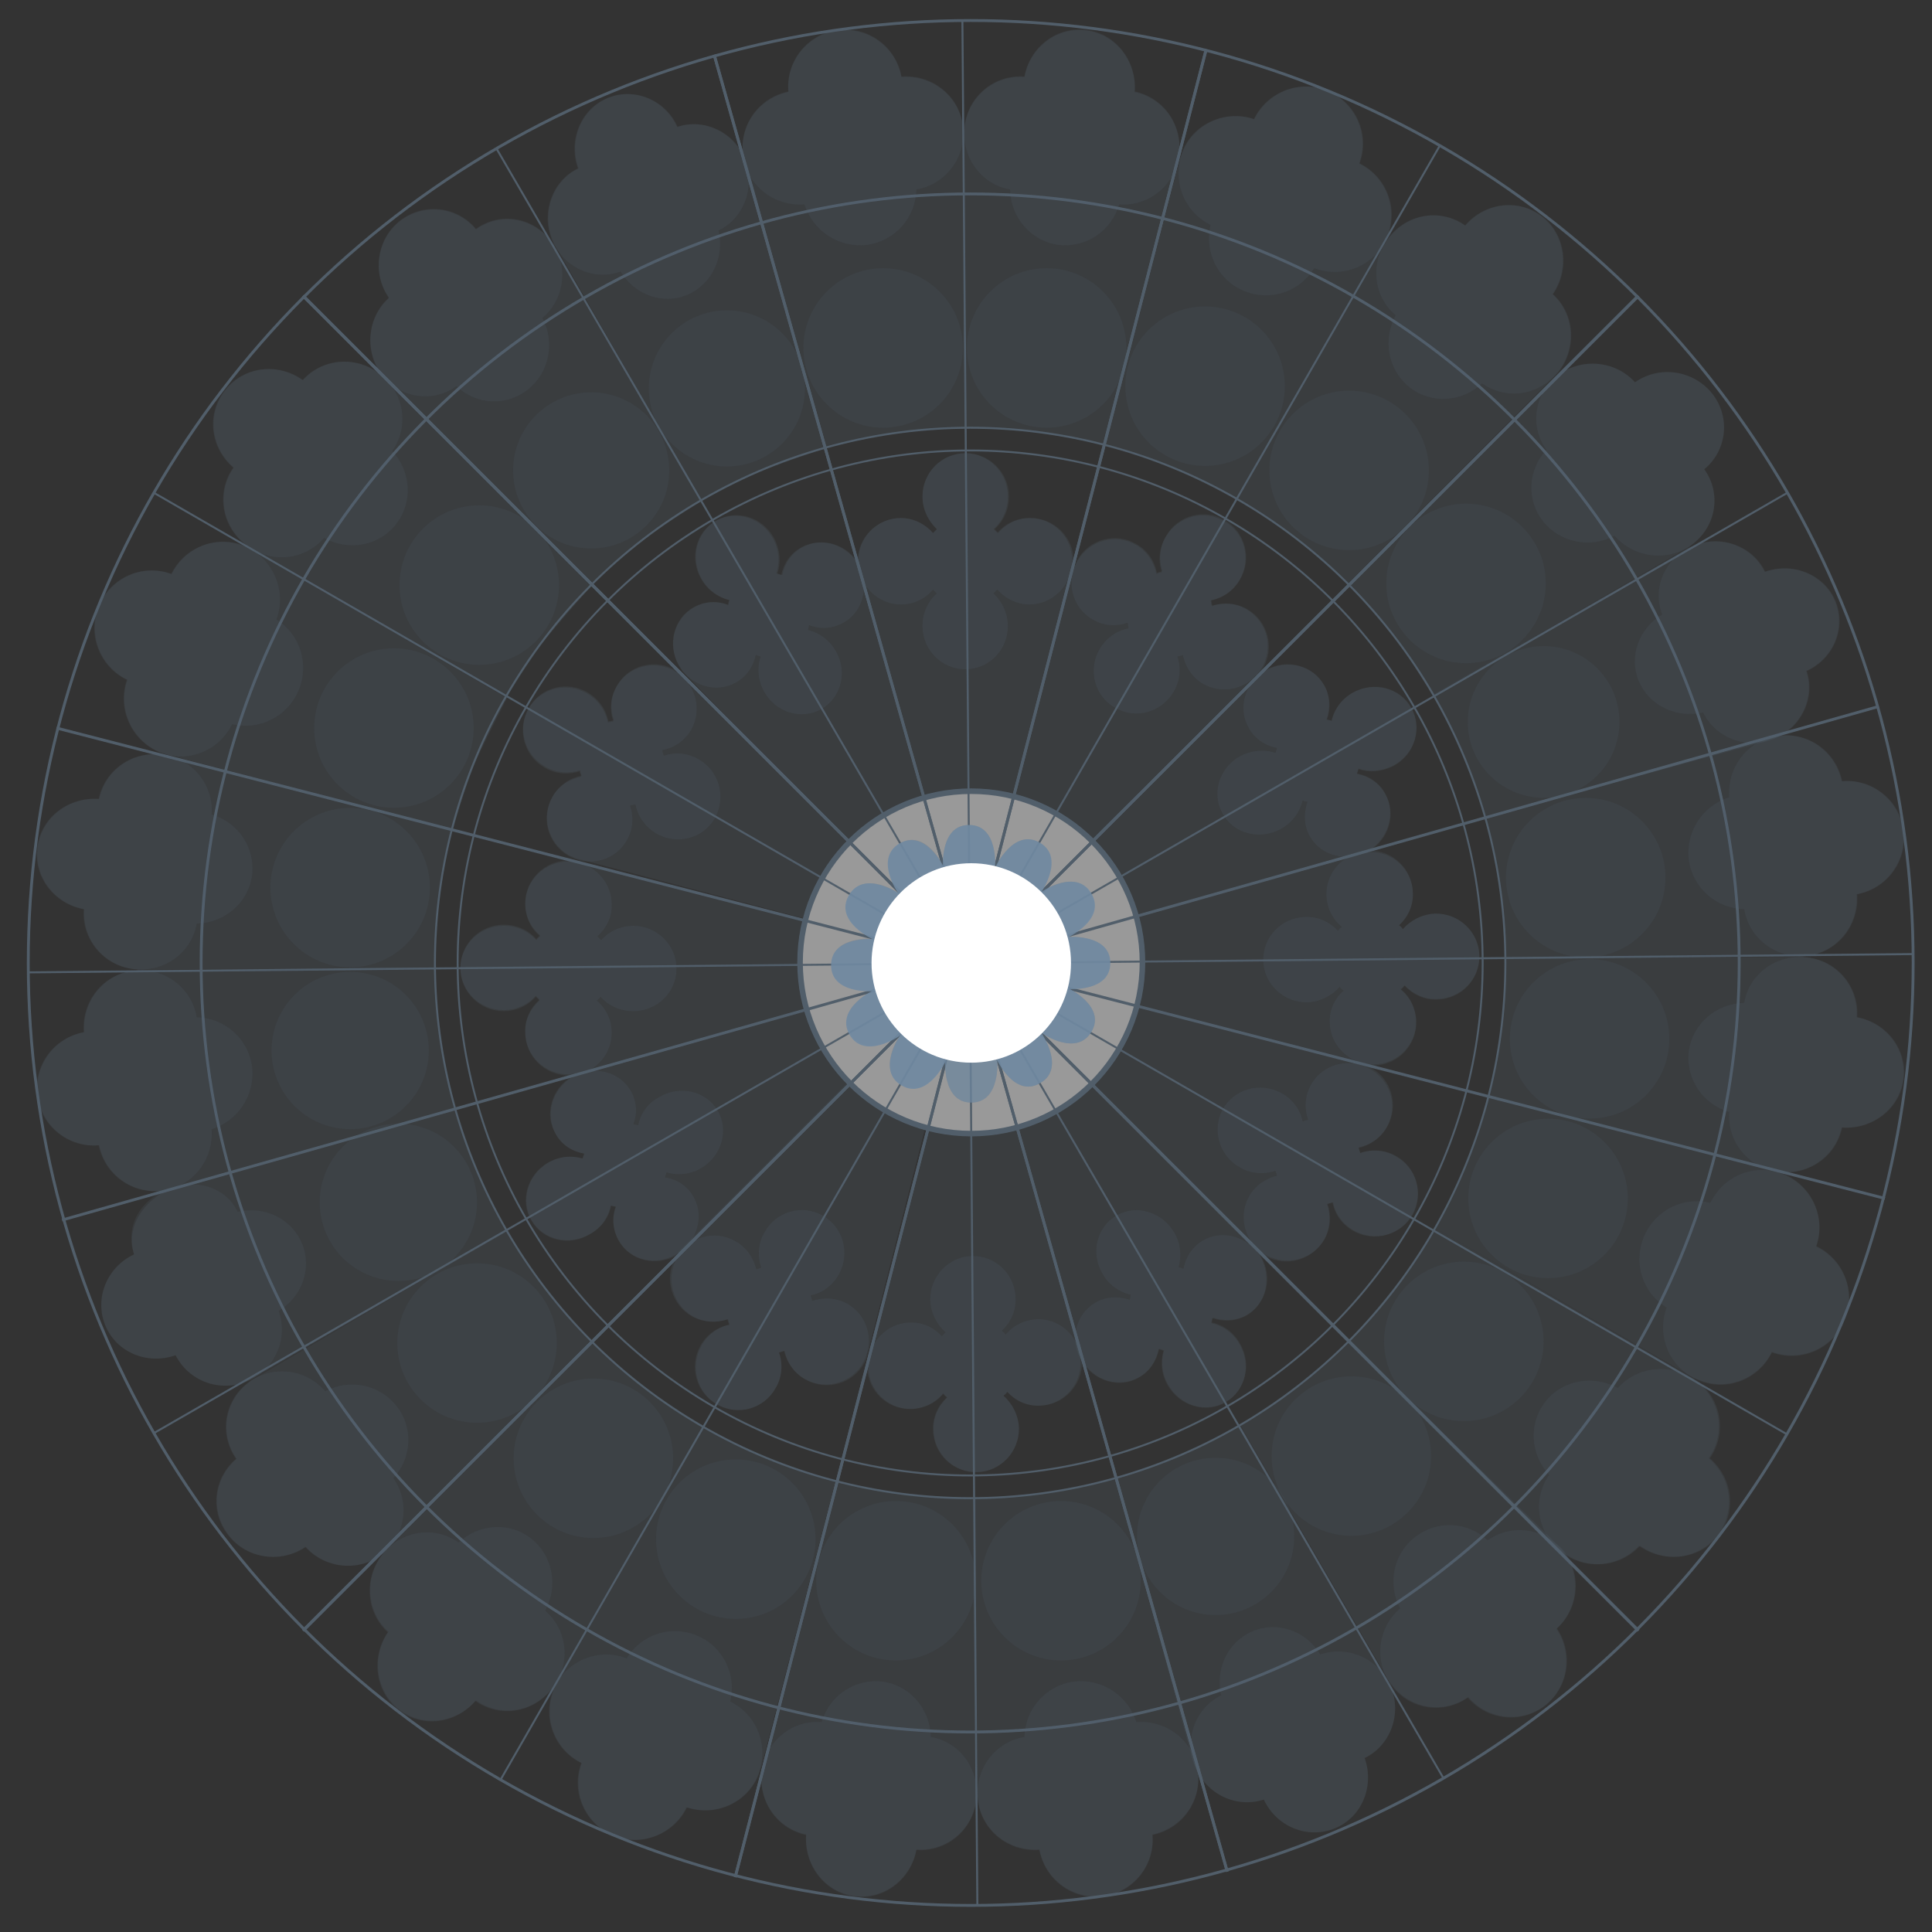 <?xml version="1.0" encoding="UTF-8"?> <!-- Generator: Adobe Illustrator 23.0.3, SVG Export Plug-In . SVG Version: 6.00 Build 0) --> <svg xmlns="http://www.w3.org/2000/svg" xmlns:xlink="http://www.w3.org/1999/xlink" id="Слой_1" x="0px" y="0px" viewBox="0 0 348.7 348.7" style="enable-background:new 0 0 348.7 348.7;" xml:space="preserve"><rect x="0" y="0" width="348.7" height="348.7" fill="#333333" stroke="none"/> <style type="text/css"> .st0{fill:#151922;} .st1{opacity:0.1;} .st2{fill:#408AC6;} .st3{fill:#8C5E40;} .st4{fill:#708AA2;} .st5{fill:#526F8B;} .st6{fill:#E2E0DC;} .st7{fill:#A39059;} .st8{fill:none;stroke:#945FDD;stroke-width:1.002;stroke-miterlimit:10;} .st9{fill:#F8D030;stroke:#FFFFFF;stroke-width:4.427;stroke-miterlimit:10;} .st10{fill:#E30212;stroke:#FFFFFF;stroke-width:4.427;stroke-miterlimit:10;} .st11{fill:#20AF1C;stroke:#FFFFFF;stroke-width:4.427;stroke-miterlimit:10;} .st12{fill:url(#SVGID_1_);stroke:#FFFFFF;stroke-width:4.427;stroke-miterlimit:10;} .st13{fill:#4715CF;stroke:#FFFFFF;stroke-width:4.427;stroke-miterlimit:10;} .st14{fill:url(#SVGID_2_);stroke:#FFFFFF;stroke-width:4.427;stroke-miterlimit:10;} .st15{fill:#546F8C;} .st16{fill:#FFFFFF;} .st17{fill:none;stroke:#E2E0DC;stroke-width:0.811;stroke-miterlimit:10;} .st18{fill:none;stroke:#408AC6;stroke-width:0.811;stroke-miterlimit:10;} .st19{opacity:0.32;fill:#2F6482;} .st20{fill:none;stroke:#346F89;stroke-width:0.811;stroke-miterlimit:10;} .st21{opacity:0.74;fill:#408AC6;} .st22{opacity:0.67;fill:#408AC6;} .st23{fill:none;stroke:#A39059;stroke-width:3;stroke-linecap:round;stroke-linejoin:round;stroke-miterlimit:10;} .st24{fill:#A39059;stroke:#A39059;stroke-width:3;stroke-linecap:round;stroke-linejoin:round;stroke-miterlimit:10;} .st25{fill:none;stroke:#945FDD;stroke-width:1.002;stroke-miterlimit:10;} .st26{fill:none;stroke:#945FDD;stroke-width:1.022;stroke-miterlimit:10;} .st27{fill:#F5BBFF;} .st28{fill:#CDA1D6;} .st29{fill:#FFFFFF;stroke:#000000;stroke-miterlimit:10;} .st30{fill:#FFFFFF;stroke:#7D4FC6;stroke-miterlimit:10;} .st31{fill:none;stroke:#945FDD;stroke-width:2;stroke-miterlimit:10;} .st32{fill:#FFFFFF;stroke:#7D4FC6;stroke-width:1.944;stroke-miterlimit:10;} .st33{fill:none;stroke:#000000;stroke-linecap:round;stroke-linejoin:round;stroke-miterlimit:10;} .st34{fill:none;stroke:#E2E0DC;stroke-width:0.691;stroke-miterlimit:10;} .st35{fill:none;stroke:#408AC6;stroke-width:0.691;stroke-miterlimit:10;} .st36{fill:none;stroke:#346F89;stroke-width:0.691;stroke-miterlimit:10;} .st37{fill:none;stroke:#000000;stroke-width:0.853;stroke-linecap:round;stroke-linejoin:round;stroke-miterlimit:10;} .st38{opacity:0.32;fill:none;stroke:#2F6482;stroke-miterlimit:10;} .st39{fill:none;stroke:#708AA2;stroke-width:0.828;stroke-linecap:round;stroke-linejoin:round;stroke-miterlimit:10;} .st40{opacity:0.32;fill:none;stroke:#2F6482;stroke-width:0.828;stroke-linecap:round;stroke-linejoin:round;stroke-miterlimit:10;} .st41{fill:none;stroke:#000000;stroke-width:1.014;stroke-linecap:round;stroke-linejoin:round;stroke-miterlimit:10;} .st42{opacity:0.7;fill:#708AA2;} .st43{opacity:0.7;fill:#8C5E40;} .st44{opacity:0.7;fill:#A39059;} .st45{opacity:0.7;fill:#31434F;} .st46{opacity:0.7;fill:#408AC6;} .st47{fill:none;stroke:#708AA2;stroke-width:0.5;stroke-linecap:round;stroke-linejoin:round;stroke-miterlimit:10;} .st48{fill:none;stroke:#000000;stroke-miterlimit:10;} .st49{fill:none;stroke:#9F9F9F;stroke-width:2;stroke-linecap:round;stroke-miterlimit:10;} .st50{fill:none;stroke:#404040;stroke-width:2;stroke-linecap:round;stroke-miterlimit:10;} .st51{fill:none;stroke:#808080;stroke-width:2;stroke-linecap:round;stroke-miterlimit:10;} .st52{fill:none;stroke:#DFDFDF;stroke-width:2;stroke-linecap:round;stroke-miterlimit:10;} .st53{fill:none;stroke:#000000;stroke-width:2;stroke-linecap:round;stroke-miterlimit:10;} .st54{fill:#9F9F9F;stroke:#000000;stroke-width:0.5;stroke-miterlimit:10;} .st55{fill:#404040;stroke:#000000;stroke-width:0.5;stroke-miterlimit:10;} .st56{fill:#808080;stroke:#000000;stroke-width:0.5;stroke-miterlimit:10;} .st57{fill:#DFDFDF;stroke:#000000;stroke-width:0.5;stroke-miterlimit:10;} .st58{stroke:#000000;stroke-width:0.5;stroke-miterlimit:10;} .st59{fill:none;stroke:#708AA2;stroke-width:0.603;stroke-linecap:round;stroke-linejoin:round;stroke-miterlimit:10;} .st60{fill:none;stroke:#7D4FC6;stroke-width:2.354;stroke-miterlimit:10;} .st61{fill:none;stroke:#7D4FC6;stroke-width:0.297;stroke-miterlimit:10;} .st62{opacity:0.35;fill:#7D4FC6;} .st63{opacity:0.29;fill:#7D4FC6;} .st64{fill:none;stroke:#7D4FC6;stroke-width:0.196;stroke-miterlimit:10;} .st65{fill:none;stroke:#7D4FC6;stroke-width:0.198;stroke-miterlimit:10;} .st66{fill:none;stroke:#7D4FC6;stroke-width:0.194;stroke-miterlimit:10;} .st67{fill:none;stroke:#7D4FC6;stroke-width:0.583;stroke-miterlimit:10;} .st68{fill:#FFFFFF;stroke:#7D4FC6;stroke-width:0.583;stroke-miterlimit:10;} .st69{fill-rule:evenodd;clip-rule:evenodd;fill:#FFFFFF;} .st70{clip-path:url(#SVGID_26_);fill:none;stroke:#D9D9D9;stroke-width:0.77;stroke-linejoin:round;stroke-miterlimit:10;} .st71{clip-path:url(#SVGID_28_);fill:none;stroke:#5B9BD5;stroke-width:2.307;stroke-linecap:round;stroke-linejoin:round;stroke-miterlimit:10;} .st72{clip-path:url(#SVGID_30_);fill:none;stroke:#ED7D31;stroke-width:2.307;stroke-linecap:round;stroke-linejoin:round;stroke-miterlimit:10;} .st73{clip-path:url(#SVGID_32_);fill:none;stroke:#A5A5A5;stroke-width:2.307;stroke-linecap:round;stroke-linejoin:round;stroke-miterlimit:10;} .st74{clip-path:url(#SVGID_34_);} .st75{clip-path:url(#SVGID_38_);} .st76{clip-path:url(#SVGID_42_);} .st77{clip-path:url(#SVGID_46_);} .st78{clip-path:url(#SVGID_50_);} .st79{clip-path:url(#SVGID_54_);} .st80{clip-path:url(#SVGID_58_);} .st81{clip-path:url(#SVGID_62_);} .st82{clip-path:url(#SVGID_66_);} .st83{clip-path:url(#SVGID_70_);} .st84{clip-path:url(#SVGID_74_);} .st85{clip-path:url(#SVGID_78_);} .st86{clip-path:url(#SVGID_82_);} .st87{clip-path:url(#SVGID_86_);fill:none;stroke:#5B9BD5;stroke-width:2.307;stroke-linecap:round;stroke-linejoin:round;stroke-miterlimit:10;} .st88{clip-path:url(#SVGID_88_);} .st89{clip-path:url(#SVGID_92_);fill:none;stroke:#ED7D31;stroke-width:2.307;stroke-linecap:round;stroke-linejoin:round;stroke-miterlimit:10;} .st90{clip-path:url(#SVGID_94_);} .st91{clip-path:url(#SVGID_98_);fill:none;stroke:#A5A5A5;stroke-width:2.307;stroke-linecap:round;stroke-linejoin:round;stroke-miterlimit:10;} .st92{clip-path:url(#SVGID_100_);} .st93{clip-path:url(#SVGID_104_);fill:none;stroke:#D9D9D9;stroke-width:0.77;stroke-linejoin:round;stroke-miterlimit:10;} .st94{opacity:0.42;} .st95{opacity:0.21;fill:#708AA2;} .st96{opacity:0.21;} .st97{opacity:0.35;fill:#708AA2;} .st98{opacity:0.29;fill:#708AA2;} .st99{opacity:0.21;fill:#708AA2;stroke:#7D4FC6;stroke-width:0.163;stroke-miterlimit:10;} .st100{opacity:0.21;fill:#708AA2;stroke:#7D4FC6;stroke-width:0.165;stroke-miterlimit:10;} .st101{opacity:0.21;fill:none;stroke:#708AA2;stroke-width:0.165;stroke-miterlimit:10;} .st102{opacity:0.21;fill:none;stroke:#708AA2;stroke-width:0.247;stroke-miterlimit:10;} .st103{fill:none;stroke:#526F8B;stroke-width:0.484;stroke-miterlimit:10;} .st104{fill:none;stroke:#708AA2;stroke-width:0.161;stroke-miterlimit:10;} .st105{opacity:0.21;fill:#FFFFFF;stroke:#708AA2;stroke-width:0.484;stroke-miterlimit:10;} .st106{opacity:0.54;} .st107{opacity:0.17;fill:#708AA2;} .st108{opacity:0.23;fill:#708AA2;} .st109{opacity:0.8;} .st110{opacity:0.35;} .st111{opacity:0.21;fill:#7D4FC6;} .st112{fill:#7D4FC6;} .st113{opacity:0.17;fill:#7D4FC6;} .st114{opacity:0.23;fill:#7D4FC6;} .st115{opacity:0.21;fill:#708AA2;stroke:#7D4FC6;stroke-width:7.381690e-02;stroke-miterlimit:10;} .st116{opacity:0.21;fill:#708AA2;stroke:#7D4FC6;stroke-width:7.460278e-02;stroke-miterlimit:10;} .st117{opacity:0.21;fill:none;stroke:#708AA2;stroke-width:7.460278e-02;stroke-miterlimit:10;} .st118{opacity:0.21;fill:none;stroke:#708AA2;stroke-width:0.112;stroke-miterlimit:10;} .st119{fill:none;stroke:#526F8B;stroke-width:0.22;stroke-miterlimit:10;} .st120{fill:none;stroke:#708AA2;stroke-width:7.314325e-02;stroke-miterlimit:10;} .st121{opacity:0.21;fill:#FFFFFF;stroke:#708AA2;stroke-width:0.22;stroke-miterlimit:10;} .st122{opacity:0.21;fill:#A39059;} .st123{opacity:0.35;fill:#A39059;} .st124{opacity:0.29;fill:#A39059;} .st125{opacity:0.21;fill:#A39059;stroke:#7D4FC6;stroke-width:7.381690e-02;stroke-miterlimit:10;} .st126{opacity:0.21;fill:#A39059;stroke:#7D4FC6;stroke-width:7.460278e-02;stroke-miterlimit:10;} .st127{opacity:0.21;fill:#A39059;stroke:#708AA2;stroke-width:7.460278e-02;stroke-miterlimit:10;} .st128{opacity:0.21;fill:#A39059;stroke:#708AA2;stroke-width:0.112;stroke-miterlimit:10;} .st129{fill:#A39059;stroke:#526F8B;stroke-width:0.22;stroke-miterlimit:10;} .st130{fill:#A39059;stroke:#708AA2;stroke-width:7.314325e-02;stroke-miterlimit:10;} .st131{opacity:0.21;fill:#A39059;stroke:#708AA2;stroke-width:0.22;stroke-miterlimit:10;} .st132{opacity:0.23;fill:#A39059;} .st133{opacity:0.21;fill:#A39059;stroke:#7D4FC6;stroke-width:0.435;stroke-miterlimit:10;} .st134{opacity:0.21;fill:#A39059;stroke:#7D4FC6;stroke-width:0.439;stroke-miterlimit:10;} .st135{opacity:0.21;fill:#A39059;stroke:#708AA2;stroke-width:0.439;stroke-miterlimit:10;} .st136{opacity:0.21;fill:#A39059;stroke:#708AA2;stroke-width:0.659;stroke-miterlimit:10;} .st137{fill:#A39059;stroke:#526F8B;stroke-width:1.293;stroke-miterlimit:10;} .st138{fill:#A39059;stroke:#708AA2;stroke-width:0.431;stroke-miterlimit:10;} .st139{opacity:0.21;fill:#A39059;stroke:#708AA2;stroke-width:1.293;stroke-miterlimit:10;} .st140{opacity:0.11;fill:#708AA2;} .st141{opacity:0.42;fill:#708AA2;} .st142{opacity:0.8;fill:#708AA2;} .st143{opacity:0.11;fill:#A39059;} .st144{opacity:0.42;fill:#A39059;} .st145{opacity:0.8;fill:#A39059;} .st146{opacity:0.21;fill:#708AA2;stroke:#7D4FC6;stroke-width:9.034923e-02;stroke-miterlimit:10;} .st147{opacity:0.21;fill:#708AA2;stroke:#7D4FC6;stroke-width:9.131112e-02;stroke-miterlimit:10;} .st148{opacity:0.21;fill:none;stroke:#708AA2;stroke-width:9.131112e-02;stroke-miterlimit:10;} .st149{opacity:0.21;fill:none;stroke:#708AA2;stroke-width:0.137;stroke-miterlimit:10;} .st150{fill:none;stroke:#526F8B;stroke-width:0.269;stroke-miterlimit:10;} .st151{fill:none;stroke:#708AA2;stroke-width:8.952472e-02;stroke-miterlimit:10;} .st152{opacity:0.21;fill:#FFFFFF;stroke:#708AA2;stroke-width:0.269;stroke-miterlimit:10;} .st153{fill:#1F6DB5;} .st154{fill:none;stroke:#000000;stroke-width:0.3;stroke-linecap:round;stroke-linejoin:round;stroke-miterlimit:10;} .st155{fill:#A39059;stroke:#000000;stroke-width:0.3;stroke-linecap:round;stroke-linejoin:round;stroke-miterlimit:10;} .st156{fill:none;stroke:#708AA2;stroke-width:0.4;stroke-linecap:round;stroke-linejoin:round;stroke-miterlimit:10;} .st157{opacity:0.21;fill:#708AA2;stroke:#7D4FC6;stroke-width:4.801436e-02;stroke-miterlimit:10;} .st158{opacity:0.21;fill:#708AA2;stroke:#7D4FC6;stroke-width:4.852553e-02;stroke-miterlimit:10;} .st159{opacity:0.21;fill:none;stroke:#708AA2;stroke-width:4.852553e-02;stroke-miterlimit:10;} .st160{opacity:0.21;fill:none;stroke:#708AA2;stroke-width:7.281447e-02;stroke-miterlimit:10;} .st161{fill:none;stroke:#526F8B;stroke-width:0.143;stroke-miterlimit:10;} .st162{fill:none;stroke:#708AA2;stroke-width:4.757619e-02;stroke-miterlimit:10;} .st163{opacity:0.21;fill:#FFFFFF;stroke:#708AA2;stroke-width:0.143;stroke-miterlimit:10;} .st164{opacity:0.21;fill:#7D00C6;} .st165{opacity:0.29;fill:#7D00C6;} .st166{fill:#7D00C6;} .st167{opacity:0.35;fill:#7D00C6;} .st168{opacity:0.17;fill:#7D00C6;} .st169{opacity:0.23;fill:#7D00C6;} .st170{fill:url(#SVGID_105_);} .st171{fill:url(#SVGID_106_);} .st172{fill:url(#SVGID_107_);} .st173{fill:url(#SVGID_108_);} .st174{fill:url(#SVGID_109_);} .st175{fill:url(#SVGID_110_);} .st176{fill:url(#SVGID_111_);} .st177{opacity:0.21;fill:#708AA2;stroke:#7D4FC6;stroke-width:0.362;stroke-miterlimit:10;} .st178{opacity:0.21;fill:#708AA2;stroke:#7D4FC6;stroke-width:0.366;stroke-miterlimit:10;} .st179{opacity:0.21;fill:none;stroke:#708AA2;stroke-width:0.366;stroke-miterlimit:10;} .st180{opacity:0.21;fill:none;stroke:#708AA2;stroke-width:0.55;stroke-miterlimit:10;} .st181{fill:none;stroke:#526F8B;stroke-width:1.078;stroke-miterlimit:10;} .st182{fill:none;stroke:#708AA2;stroke-width:0.359;stroke-miterlimit:10;} .st183{opacity:0.21;fill:#FFFFFF;stroke:#708AA2;stroke-width:1.078;stroke-miterlimit:10;} .st184{opacity:0.21;fill:#708AA2;stroke:#7D4FC6;stroke-width:0.117;stroke-miterlimit:10;} .st185{opacity:0.21;fill:#708AA2;stroke:#7D4FC6;stroke-width:0.118;stroke-miterlimit:10;} .st186{opacity:0.21;fill:none;stroke:#708AA2;stroke-width:0.118;stroke-miterlimit:10;} .st187{opacity:0.21;fill:none;stroke:#708AA2;stroke-width:0.178;stroke-miterlimit:10;} .st188{fill:none;stroke:#526F8B;stroke-width:0.349;stroke-miterlimit:10;} .st189{fill:none;stroke:#708AA2;stroke-width:0.116;stroke-miterlimit:10;} .st190{opacity:0.21;fill:#FFFFFF;stroke:#708AA2;stroke-width:0.349;stroke-miterlimit:10;} .st191{fill:url(#SVGID_112_);} .st192{fill:url(#SVGID_113_);} .st193{fill:url(#SVGID_114_);} .st194{fill:#181D25;} .st195{fill:none;stroke:#708AA2;stroke-miterlimit:10;} .st196{opacity:0.71;} .st197{fill:#FFFFFF;stroke:#708AA2;stroke-width:0.843;stroke-miterlimit:10;} .st198{fill:none;stroke:#708AA2;stroke-width:0.287;stroke-miterlimit:10;} .st199{fill:none;stroke:#708AA2;stroke-width:0.43;stroke-miterlimit:10;} .st200{fill:none;stroke:#708AA2;stroke-width:0.43;stroke-miterlimit:10;} .st201{fill:none;stroke:#708AA2;stroke-width:0.299;stroke-miterlimit:10;} .st202{fill:none;stroke:#708AA2;stroke-width:0.502;stroke-miterlimit:10;} .st203{opacity:0.87;} .st204{opacity:0.4;fill:#708AA2;} .st205{fill:#FFFFFF;stroke:#708AA2;stroke-width:0.98;stroke-miterlimit:10;} .st206{fill:none;stroke:#708AA2;stroke-width:0.333;stroke-miterlimit:10;} .st207{fill:none;stroke:#708AA2;stroke-width:0.5;stroke-miterlimit:10;} .st208{fill:none;stroke:#708AA2;stroke-width:0.348;stroke-miterlimit:10;} .st209{fill:none;stroke:#708AA2;stroke-width:0.584;stroke-miterlimit:10;} .st210{fill:#FFFFFF;stroke:#708AA2;stroke-width:0.392;stroke-miterlimit:10;} .st211{fill:none;stroke:#708AA2;stroke-width:0.133;stroke-miterlimit:10;} .st212{fill:none;stroke:#708AA2;stroke-width:0.2;stroke-miterlimit:10;} .st213{fill:none;stroke:#708AA2;stroke-width:0.139;stroke-miterlimit:10;} .st214{fill:none;stroke:#708AA2;stroke-width:0.234;stroke-miterlimit:10;} .st215{fill:#FFFFFF;stroke:#708AA2;stroke-width:0.476;stroke-miterlimit:10;} .st216{fill:none;stroke:#708AA2;stroke-width:0.27;stroke-miterlimit:10;} .st217{opacity:0.36;fill:none;stroke:#708AA2;stroke-width:0.268;stroke-miterlimit:10;} .st218{opacity:0.36;fill:none;stroke:#708AA2;stroke-width:0.285;stroke-miterlimit:10;} .st219{fill:none;stroke:#708AA2;stroke-width:0.282;stroke-miterlimit:10;} .st220{fill:none;stroke:#708AA2;stroke-width:0.337;stroke-miterlimit:10;} .st221{fill:none;stroke:#708AA2;stroke-width:0.243;stroke-miterlimit:10;} .st222{fill:none;stroke:#708AA2;stroke-width:0.284;stroke-miterlimit:10;} .st223{opacity:0.19;fill:#708AA2;} .st224{opacity:0.43;} .st225{fill:none;stroke:#708AA2;stroke-width:0.5;stroke-miterlimit:10;} .st226{opacity:0.12;fill:#708AA2;} .st227{opacity:0.31;} .st228{opacity:0.2;fill:#708AA2;} .st229{fill:none;stroke:#000000;stroke-width:0.338;stroke-linecap:round;stroke-linejoin:round;stroke-miterlimit:10;} .st230{fill:#A39059;stroke:#000000;stroke-width:0.338;stroke-linecap:round;stroke-linejoin:round;stroke-miterlimit:10;} .st231{fill:none;stroke:#708AA2;stroke-width:0.451;stroke-linecap:round;stroke-linejoin:round;stroke-miterlimit:10;} .st232{fill:none;stroke:#708AA2;stroke-width:0.509;stroke-linecap:round;stroke-linejoin:round;stroke-miterlimit:10;} .st233{opacity:0.5;} .st234{fill:#FFFFFF;stroke:#708AA2;stroke-width:1.002;stroke-miterlimit:10;} .st235{fill:none;stroke:#708AA2;stroke-width:0.341;stroke-miterlimit:10;} .st236{fill:none;stroke:#708AA2;stroke-width:0.511;stroke-miterlimit:10;} .st237{fill:none;stroke:#708AA2;stroke-width:0.511;stroke-miterlimit:10;} .st238{fill:none;stroke:#708AA2;stroke-width:0.356;stroke-miterlimit:10;} .st239{fill:none;stroke:#708AA2;stroke-width:0.597;stroke-miterlimit:10;} .st240{opacity:0.9;fill:#708AA2;} .st241{opacity:0.69;fill:#708AA2;} .st242{opacity:0.9;} </style> <g> <g class="st233"> <path class="st95" d="M173.9,23.6L173.9,23.6c-0.1-0.3-0.1-0.5-0.1-0.8c-0.7-5.5-5.6-9.3-11.1-8.9c-1-5.4-6-9.1-11.5-8.4 c-5.5,0.7-9.4,5.7-8.9,11.1c-5.3,1.1-8.9,6-8.2,11.5c0.1,0.5,0.2,1,0.4,1.5l0,0l14.5,51.2c0,0,9.4-2.3,13.5-2.8 c4.1-0.5,11.9-0.8,11.9-0.8L173.9,23.6z"></path> <circle class="st234" cx="175.3" cy="173.7" r="30.9"></circle> <path class="st95" d="M193.8,101.3c0-4.3-3.5-7.8-7.8-7.8c-2.3,0-4.4,1-5.8,2.7c-0.2-0.2-0.5-0.5-0.7-0.7c1.6-1.4,2.6-3.5,2.6-5.9 c0-4.3-3.5-7.8-7.8-7.8c-4.3,0-7.8,3.5-7.8,7.8c0,2.3,1,4.4,2.6,5.9c-0.2,0.2-0.5,0.5-0.7,0.7c-1.4-1.6-3.5-2.7-5.8-2.7 c-4.3,0-7.8,3.5-7.8,7.8c0,0.4,0.1,0.7,0.1,1.1l-0.1,0l11.8,41.6c0,0,3.1-1.2,8.2-1.2c5,0,8,1,8,1l10.1-39.1 c0.2-0.5,0.2-0.9,0.4-1.4C193.5,102.6,193.8,102,193.8,101.3z"></path> <ellipse class="st235" cx="175.1" cy="173.8" rx="92.5" ry="92.5"></ellipse> <ellipse class="st236" cx="175.1" cy="173.8" rx="138.8" ry="138.8"></ellipse> <circle class="st237" cx="175.2" cy="173.8" r="170.1"></circle> <ellipse class="st238" cx="175.1" cy="173.8" rx="96.6" ry="96.6"></ellipse> <line class="st236" x1="295.7" y1="53.4" x2="54.7" y2="294.3"></line> <line class="st236" x1="295.7" y1="294.3" x2="54.7" y2="53.4"></line> <line class="st236" x1="217.7" y1="8.9" x2="132.7" y2="338.8"></line> <line class="st236" x1="128.9" y1="9.9" x2="221.5" y2="337.8"></line> <line class="st236" x1="295.7" y1="53.4" x2="54.7" y2="294.3"></line> <line class="st236" x1="295.7" y1="294.3" x2="54.7" y2="53.4"></line> <line class="st236" x1="217.7" y1="8.9" x2="132.7" y2="338.8"></line> <line class="st236" x1="128.9" y1="9.9" x2="221.5" y2="337.8"></line> <line class="st236" x1="295.7" y1="294.3" x2="54.7" y2="53.4"></line> <line class="st236" x1="54.7" y1="294.3" x2="295.7" y2="53.4"></line> <line class="st236" x1="340.2" y1="216.3" x2="10.2" y2="131.4"></line> <line class="st236" x1="339.1" y1="127.5" x2="11.2" y2="220.2"></line> <path class="st95" d="M195.3,245.7c0.1,4.3-3.3,7.9-7.6,8c-2.3,0.1-4.4-0.9-5.9-2.5c-0.2,0.3-0.4,0.5-0.7,0.7 c1.6,1.4,2.7,3.5,2.8,5.8c0.1,4.3-3.3,7.9-7.6,8c-4.3,0.1-7.8-3.3-7.9-7.6c-0.1-2.3,0.9-4.4,2.5-5.9c-0.3-0.2-0.5-0.4-0.7-0.7 c-1.4,1.7-3.4,2.7-5.8,2.8c-4.3,0.1-7.8-3.3-7.9-7.6c0-0.4,0-0.7,0.1-1.1l-0.1,0l10.8-41.9c0,0,3.2,1.1,8.2,1c5-0.1,8-1.1,8-1.1 l10.9,38.9c0.2,0.4,0.3,0.9,0.4,1.4C195.1,244.4,195.3,245,195.3,245.7z"></path> <path class="st95" d="M227.9,120.7c2.2-3.7,1-8.5-2.7-10.7c-2-1.2-4.3-1.3-6.4-0.7c-0.1-0.3-0.1-0.6-0.2-1 c2.1-0.4,4.1-1.7,5.2-3.7c2.2-3.7,1-8.5-2.7-10.7c-3.7-2.2-8.5-0.9-10.6,2.8c-1.2,2-1.4,4.3-0.7,6.4c-0.3,0.1-0.6,0.1-1,0.3 c-0.4-2.1-1.7-4.1-3.7-5.2c-3.7-2.2-8.5-0.9-10.6,2.8c-0.2,0.3-0.3,0.6-0.4,1l-0.1-0.1l-11,41.8c0,0,3.3,0.6,7.6,3.1 c4.4,2.5,6.4,4.9,6.4,4.9l28.5-28.6c0.4-0.3,0.7-0.7,1-1.1C227.1,121.7,227.6,121.3,227.9,120.7z"></path> <path class="st95" d="M156,246c-2.1,3.8-6.8,5.1-10.6,3c-2-1.1-3.3-3-3.8-5.2c-0.3,0.1-0.6,0.2-1,0.3c0.7,2,0.6,4.4-0.6,6.4 c-2.1,3.8-6.8,5.1-10.6,3c-3.7-2.1-5.1-6.8-3-10.6c1.1-2,3.1-3.4,5.2-3.8c-0.1-0.3-0.2-0.6-0.3-1c-2,0.7-4.3,0.6-6.4-0.5 c-3.7-2.1-5.1-6.8-3-10.6c0.2-0.3,0.4-0.6,0.6-0.9l-0.1-0.1l30.6-30.6c0,0,2.2,2.5,6.5,5c4.4,2.5,7.5,3.1,7.5,3.1L157,242.7 c0,0.5-0.2,0.9-0.4,1.4C156.5,244.8,156.4,245.4,156,246z"></path> <path class="st95" d="M155.1,102c-2.1-3.8-6.7-5.2-10.3-3.2c-2,1.1-3.2,3-3.6,5c-0.3-0.1-0.6-0.2-0.9-0.3c0.7-2,0.5-4.3-0.6-6.4 c-2.1-3.8-6.7-5.2-10.3-3.2c-3.6,2-4.9,6.7-2.8,10.5c1.1,2,3,3.4,5.1,3.9c-0.1,0.3-0.2,0.6-0.2,0.9c-2-0.8-4.2-0.7-6.2,0.4 c-3.6,2-4.9,6.7-2.8,10.5c0.2,0.3,0.4,0.6,0.6,0.9l-0.1,0l30.1,30.9c0,0,2.1-2.5,6.3-4.9c4.2-2.4,7.2-2.9,7.2-2.9l-10.5-38.9 c0-0.5-0.3-0.9-0.4-1.4C155.5,103.2,155.4,102.5,155.1,102z"></path> <path class="st95" d="M227.6,226.8c2.2,3.7,1,8.4-2.5,10.5c-1.9,1.1-4.2,1.2-6.2,0.5c-0.1,0.3-0.1,0.6-0.2,0.9 c2.1,0.4,4,1.8,5.1,3.8c2.2,3.7,1,8.4-2.5,10.5c-3.6,2.1-8.2,0.8-10.4-3c-1.2-2-1.4-4.3-0.8-6.3c-0.3-0.1-0.6-0.2-0.9-0.3 c-0.4,2.1-1.6,4-3.5,5.1c-3.6,2.1-8.2,0.8-10.4-3c-0.2-0.3-0.3-0.6-0.4-1l-0.1,0.1l-11.2-41.6c0,0,3.2-0.5,7.4-2.9 c4.2-2.4,6.2-4.7,6.2-4.7l28.1,28.9c0.4,0.3,0.7,0.7,1,1.1C226.8,225.9,227.3,226.3,227.6,226.8z"></path> <path class="st95" d="M122,121c-3.7-2.2-8.5-1-10.6,2.7c-1.2,2-1.3,4.3-0.6,6.3c-0.3,0.1-0.6,0.1-1,0.2c-0.4-2.1-1.7-4-3.7-5.2 c-3.7-2.2-8.5-1-10.6,2.7c-2.2,3.7-0.9,8.4,2.8,10.6c2,1.2,4.3,1.4,6.4,0.7c0.1,0.3,0.1,0.6,0.3,1c-2.1,0.4-4.1,1.7-5.2,3.7 c-2.2,3.7-0.9,8.4,2.8,10.6c0.3,0.2,0.6,0.3,1,0.4l-0.1,0.1l41.8,11c0,0,0.6-3.3,3.1-7.6c2.5-4.3,4.9-6.4,4.9-6.4l-28.7-28.5 c-0.3-0.4-0.7-0.7-1.1-1C123,121.9,122.6,121.4,122,121z"></path> <path class="st95" d="M247.4,192.7c3.8,2.1,5.1,6.8,3,10.6c-1.1,2-3,3.3-5.2,3.8c0.1,0.3,0.2,0.6,0.3,1c2-0.7,4.4-0.6,6.4,0.5 c3.8,2.1,5.1,6.8,3,10.6c-2.1,3.7-6.8,5.1-10.6,3c-2-1.1-3.4-3-3.8-5.2c-0.3,0.1-0.6,0.2-1,0.3c0.7,2,0.6,4.3-0.5,6.4 c-2.1,3.7-6.8,5.1-10.6,3c-0.3-0.2-0.6-0.4-0.9-0.6l-0.1,0.1L197,195.5c0,0,2.5-2.2,5-6.6c2.5-4.4,3.1-7.5,3.1-7.5l39.1,10.3 c0.5,0,0.9,0.2,1.4,0.4C246.2,192.3,246.8,192.4,247.4,192.7z"></path> <path class="st95" d="M102.6,155.3c-4.3,0-7.8,3.5-7.8,7.7c0,2.3,1,4.4,2.7,5.8c-0.2,0.2-0.5,0.4-0.7,0.7 c-1.4-1.6-3.5-2.6-5.9-2.6c-4.3,0-7.8,3.5-7.8,7.7c0,4.3,3.5,7.7,7.8,7.7c2.3,0,4.4-1,5.8-2.6c0.2,0.2,0.5,0.5,0.7,0.7 c-1.6,1.4-2.7,3.5-2.6,5.8c0,4.3,3.5,7.7,7.8,7.7c0.4,0,0.7-0.1,1.1-0.1l0,0.1l41.6-11.7c0,0-1.2-3.1-1.2-8.1c0-5,0.9-8,0.9-8 l-39.1-10c-0.5-0.2-0.9-0.2-1.4-0.4C103.9,155.5,103.3,155.3,102.6,155.3z"></path> <path class="st95" d="M247,153.5c4.3-0.1,7.9,3.3,8,7.6c0.1,2.3-0.9,4.4-2.5,5.9c0.3,0.2,0.5,0.4,0.7,0.7c1.4-1.6,3.5-2.7,5.8-2.8 c4.3-0.1,7.9,3.3,8,7.6c0.1,4.3-3.3,7.8-7.6,7.9c-2.3,0.1-4.4-0.9-5.9-2.5c-0.2,0.3-0.4,0.5-0.7,0.7c1.7,1.4,2.7,3.4,2.8,5.8 c0.1,4.3-3.3,7.8-7.6,7.9c-0.4,0-0.7,0-1.1-0.1l0,0.1L205,181.5c0,0,1.1-3.2,1-8.2c-0.1-5-1.1-8-1.1-8l38.9-11 c0.4-0.2,0.9-0.3,1.4-0.4C245.8,153.7,246.4,153.5,247,153.5z"></path> <path class="st95" d="M246.9,153.7c3.8-2.1,5.2-6.8,3.1-10.4c-1.1-2-3-3.2-5.1-3.6c0.1-0.3,0.2-0.6,0.3-0.9c2,0.7,4.3,0.5,6.4-0.6 c3.8-2.1,5.1-6.8,3.1-10.4c-2-3.6-6.7-4.9-10.5-2.8c-2,1.1-3.4,3-3.8,5.1c-0.3-0.1-0.6-0.2-0.9-0.2c0.7-2,0.6-4.3-0.5-6.2 c-2-3.6-6.7-4.9-10.5-2.8c-0.3,0.2-0.6,0.4-0.9,0.6l-0.1-0.1l-30.7,30.3c0,0,2.5,2.1,4.9,6.4c2.4,4.3,3,7.3,3,7.3l38.9-10.6 c0.5,0,0.9-0.3,1.4-0.4C245.7,154.1,246.4,154,246.9,153.7z"></path> <path class="st95" d="M122.2,226.5c-3.7,2.2-8.4,1.1-10.5-2.5c-1.1-1.9-1.3-4.2-0.6-6.2c-0.3-0.1-0.6-0.1-0.9-0.2 c-0.4,2.1-1.7,4-3.8,5.2c-3.7,2.2-8.4,1.1-10.5-2.5c-2.1-3.5-0.8-8.2,2.9-10.4c2-1.2,4.3-1.4,6.3-0.8c0.1-0.3,0.2-0.6,0.3-0.9 c-2.1-0.4-4-1.5-5.1-3.5c-2.1-3.5-0.8-8.2,2.9-10.4c0.3-0.2,0.6-0.3,1-0.4l-0.1-0.1l41.6-11.4c0,0,0.5,3.2,3,7.4 c2.4,4.2,4.7,6.2,4.7,6.2l-28.8,28.2c-0.3,0.4-0.7,0.7-1.1,1C123.2,225.7,122.8,226.2,122.2,226.5z"></path> <g> <path class="st95" d="M185.8,93.5c-2.3,0-4.4,1-5.8,2.7c-0.2-0.2-0.4-0.5-0.7-0.7c1.6-1.4,2.6-3.5,2.6-5.9c0-4.3-3.5-7.8-7.7-7.8 c-4.3,0-7.7,3.5-7.7,7.8c0,2.3,1,4.4,2.6,5.9c-0.2,0.2-0.5,0.5-0.7,0.7c-1.4-1.6-3.5-2.7-5.8-2.7c-4.3,0-7.7,3.5-7.7,7.8 s3.5,7.8,7.7,7.8c2.3,0,4.4-1,5.8-2.7c0.2,0.2,0.4,0.5,0.7,0.7c-1.6,1.4-2.6,3.5-2.6,5.9c0,4.3,3.5,7.8,7.7,7.8 c4.3,0,7.7-3.5,7.7-7.8c0-2.3-1-4.4-2.6-5.9c0.2-0.2,0.5-0.5,0.7-0.7c1.4,1.6,3.5,2.7,5.8,2.7c3.6,0,6.7-2.6,7.5-6 c0.1-0.6,0.2-1.2,0.2-1.8C193.6,97,190.1,93.5,185.8,93.5z"></path> <path class="st95" d="M187.6,253.7c-2.3,0.1-4.4-0.9-5.8-2.5c-0.2,0.3-0.4,0.5-0.7,0.7c1.6,1.4,2.7,3.5,2.8,5.8 c0.1,4.3-3.3,7.9-7.5,8c-4.3,0.1-7.8-3.3-7.9-7.6c-0.1-2.3,0.9-4.4,2.5-5.9c-0.3-0.2-0.5-0.4-0.7-0.7c-1.4,1.7-3.4,2.7-5.7,2.8 c-4.3,0.1-7.8-3.3-7.9-7.6c-0.1-4.3,3.3-7.9,7.5-8c2.3-0.1,4.4,0.9,5.8,2.5c0.2-0.3,0.4-0.5,0.7-0.7c-1.6-1.4-2.7-3.5-2.8-5.8 c-0.1-4.3,3.3-7.9,7.5-8c4.3-0.1,7.8,3.3,7.9,7.6c0.1,2.3-0.9,4.4-2.5,5.9c0.3,0.2,0.5,0.4,0.7,0.7c1.4-1.7,3.4-2.7,5.7-2.8 c3.6-0.1,6.8,2.4,7.6,5.8c0.1,0.6,0.2,1.2,0.2,1.8C195.2,250,191.8,253.6,187.6,253.7z"></path> <path class="st95" d="M225,110c-2-1.2-4.3-1.3-6.3-0.6c-0.1-0.3-0.1-0.6-0.2-1c2.1-0.4,4-1.7,5.2-3.7c2.2-3.7,1-8.5-2.7-10.6 c-3.7-2.2-8.4-0.9-10.6,2.8c-1.2,2-1.4,4.3-0.7,6.4c-0.3,0.1-0.6,0.1-1,0.3c-0.4-2.1-1.7-4.1-3.6-5.2c-3.7-2.2-8.4-0.9-10.6,2.8 c-2.2,3.7-1,8.5,2.7,10.6c2,1.2,4.3,1.3,6.3,0.6c0.1,0.3,0.1,0.6,0.2,1c-2.1,0.4-4,1.7-5.2,3.7c-2.2,3.7-1,8.5,2.7,10.6 c3.7,2.2,8.4,0.9,10.6-2.8c1.2-2,1.4-4.3,0.7-6.4c0.3-0.1,0.6-0.1,1-0.3c0.4,2.1,1.7,4.1,3.6,5.2c3.1,1.8,7.1,1.2,9.5-1.4 c0.4-0.4,0.8-0.9,1.1-1.4C229.9,116.9,228.7,112.2,225,110z"></path> <path class="st95" d="M145.3,248.9c-2-1.1-3.3-3-3.8-5.1c-0.3,0.1-0.6,0.2-0.9,0.3c0.7,2,0.6,4.4-0.6,6.4 c-2.1,3.8-6.8,5.1-10.5,3c-3.7-2.1-5-6.8-2.9-10.6c1.1-2,3-3.4,5.1-3.8c-0.1-0.3-0.2-0.6-0.3-1c-2,0.7-4.3,0.6-6.3-0.5 c-3.7-2.1-5-6.8-2.9-10.6c2.1-3.8,6.8-5.1,10.5-3c2,1.1,3.3,3,3.8,5.1c0.3-0.1,0.6-0.2,0.9-0.3c-0.7-2-0.6-4.4,0.6-6.4 c2.1-3.8,6.8-5.1,10.5-3c3.7,2.1,5,6.8,2.9,10.6c-1.1,2-3,3.4-5.1,3.8c0.1,0.3,0.2,0.6,0.3,1c2-0.7,4.3-0.6,6.3,0.5 c3.2,1.8,4.6,5.5,3.6,8.9c-0.2,0.6-0.4,1.1-0.7,1.7C153.8,249.6,149,251,145.3,248.9z"></path> <path class="st95" d="M144.6,98.8c-2,1.1-3.2,3-3.6,5c-0.3-0.1-0.6-0.2-0.9-0.3c0.7-2,0.5-4.3-0.6-6.3c-2.1-3.8-6.7-5.2-10.3-3.2 c-3.6,2-4.8,6.7-2.7,10.4c1.1,2,3,3.4,5.1,3.9c-0.1,0.3-0.2,0.6-0.2,0.9c-2-0.8-4.2-0.7-6.2,0.4c-3.6,2-4.8,6.7-2.7,10.4 c2.1,3.8,6.7,5.2,10.3,3.2c2-1.1,3.2-3,3.6-5c0.3,0.1,0.6,0.2,0.9,0.3c-0.7,2-0.5,4.3,0.6,6.3c2.1,3.8,6.7,5.2,10.3,3.2 c3.6-2,4.8-6.7,2.7-10.4c-1.1-2-3-3.4-5.1-3.9c0.1-0.3,0.2-0.6,0.2-0.9c2,0.8,4.2,0.7,6.2-0.4c3.1-1.7,4.4-5.4,3.4-8.8 c-0.2-0.6-0.4-1.1-0.7-1.7C152.9,98.3,148.2,96.8,144.6,98.8z"></path> <path class="st95" d="M225,237.4c-1.9,1.1-4.2,1.2-6.2,0.5c-0.1,0.3-0.1,0.6-0.2,0.9c2.1,0.5,4,1.8,5.1,3.8 c2.2,3.7,1.1,8.4-2.5,10.5c-3.5,2.1-8.2,0.7-10.4-3c-1.2-2-1.4-4.3-0.8-6.3c-0.3-0.1-0.6-0.2-0.9-0.3c-0.4,2.1-1.6,4-3.5,5.1 c-3.5,2.1-8.2,0.7-10.4-3c-2.2-3.7-1.1-8.4,2.5-10.5c1.9-1.1,4.2-1.2,6.2-0.5c0.1-0.3,0.1-0.6,0.2-0.9c-2.1-0.5-4-1.8-5.1-3.8 c-2.2-3.7-1.1-8.4,2.5-10.5c3.5-2.1,8.2-0.7,10.4,3c1.2,2,1.4,4.3,0.8,6.3c0.3,0.1,0.6,0.2,0.9,0.3c0.4-2.1,1.6-4,3.5-5.1 c3-1.8,6.9-1,9.3,1.5c0.4,0.4,0.8,0.9,1.1,1.4C229.6,230.7,228.5,235.4,225,237.4z"></path> <path class="st95" d="M111.3,123.9c-1.2,2-1.3,4.3-0.6,6.3c-0.3,0.1-0.6,0.1-1,0.2c-0.4-2.1-1.7-4-3.7-5.2 c-3.7-2.2-8.5-1-10.6,2.7c-2.1,3.7-0.9,8.4,2.8,10.6c2,1.2,4.3,1.4,6.4,0.7c0.1,0.3,0.2,0.6,0.3,1c-2.1,0.4-4,1.6-5.2,3.6 c-2.1,3.7-0.9,8.4,2.8,10.6c3.7,2.2,8.5,1,10.6-2.7c1.2-2,1.3-4.3,0.6-6.3c0.3-0.1,0.6-0.1,1-0.2c0.4,2.1,1.7,4,3.7,5.2 c3.7,2.2,8.5,1,10.6-2.7c2.1-3.7,0.9-8.4-2.8-10.6c-2-1.2-4.3-1.4-6.4-0.7c-0.1-0.3-0.2-0.6-0.3-1c2.1-0.4,4-1.6,5.2-3.6 c1.8-3.1,1.2-7.1-1.4-9.5c-0.4-0.4-0.9-0.8-1.4-1.1C118.2,119,113.4,120.2,111.3,123.9z"></path> <path class="st95" d="M250.3,203.4c-1.1,2-3,3.3-5.1,3.8c0.1,0.3,0.2,0.6,0.3,0.9c2-0.7,4.4-0.6,6.4,0.6 c3.8,2.1,5.1,6.8,3.1,10.5c-2.1,3.7-6.8,5-10.6,2.9c-2-1.1-3.4-3-3.8-5.1c-0.3,0.1-0.6,0.2-1,0.3c0.7,2,0.6,4.3-0.5,6.3 c-2.1,3.7-6.8,5-10.6,2.9c-3.8-2.1-5.1-6.8-3.1-10.5c1.1-2,3-3.3,5.1-3.8c-0.1-0.3-0.2-0.6-0.3-0.9c-2,0.7-4.4,0.6-6.4-0.6 c-3.8-2.1-5.1-6.8-3.1-10.5c2.1-3.7,6.8-5,10.6-2.9c2,1.1,3.4,3,3.8,5.1c0.3-0.1,0.6-0.2,1-0.3c-0.7-2-0.6-4.3,0.5-6.3 c1.8-3.2,5.5-4.6,8.9-3.6c0.6,0.2,1.1,0.4,1.7,0.7C251,195,252.4,199.7,250.3,203.4z"></path> <path class="st95" d="M94.8,163.2c0,2.3,1,4.4,2.7,5.8c-0.2,0.2-0.5,0.4-0.7,0.7c-1.4-1.6-3.5-2.6-5.9-2.6 c-4.3,0-7.8,3.4-7.8,7.7c0,4.2,3.5,7.7,7.8,7.7c2.3,0,4.4-1,5.8-2.6c0.2,0.2,0.5,0.5,0.7,0.7c-1.6,1.4-2.7,3.5-2.6,5.8 c0,4.2,3.5,7.7,7.8,7.7c4.3,0,7.8-3.4,7.8-7.7c0-2.3-1-4.4-2.7-5.8c0.2-0.2,0.5-0.4,0.7-0.7c1.4,1.6,3.5,2.6,5.9,2.6 c4.3,0,7.8-3.4,7.8-7.7c0-4.2-3.5-7.7-7.8-7.7c-2.3,0-4.4,1-5.8,2.6c-0.2-0.2-0.5-0.5-0.7-0.7c1.6-1.4,2.7-3.5,2.6-5.8 c0-3.6-2.6-6.7-6-7.5c-0.6-0.1-1.2-0.2-1.8-0.2C98.3,155.5,94.8,158.9,94.8,163.2z"></path> <path class="st95" d="M255,161.2c0.1,2.3-0.9,4.4-2.5,5.8c0.3,0.2,0.5,0.4,0.7,0.7c1.4-1.6,3.5-2.7,5.8-2.8 c4.3-0.1,7.9,3.3,8,7.5c0.1,4.3-3.3,7.8-7.6,7.9c-2.3,0.1-4.4-0.9-5.9-2.5c-0.2,0.3-0.4,0.5-0.7,0.7c1.7,1.4,2.7,3.4,2.8,5.7 c0.1,4.3-3.3,7.8-7.6,7.9c-4.3,0.1-7.9-3.3-8-7.5c-0.1-2.3,0.9-4.4,2.5-5.8c-0.3-0.2-0.5-0.4-0.7-0.7c-1.4,1.6-3.5,2.7-5.8,2.8 c-4.3,0.1-7.9-3.3-8-7.5c-0.1-4.3,3.3-7.8,7.6-7.9c2.3-0.1,4.4,0.9,5.9,2.5c0.2-0.3,0.4-0.5,0.7-0.7c-1.7-1.4-2.7-3.4-2.8-5.7 c-0.1-3.7,2.4-6.8,5.8-7.6c0.6-0.1,1.2-0.2,1.8-0.2C251.3,153.6,254.9,156.9,255,161.2z"></path> <path class="st95" d="M250,143.2c-1.1-2-3-3.2-5.1-3.6c0.1-0.3,0.2-0.6,0.3-0.9c2,0.7,4.3,0.5,6.4-0.6c3.8-2.1,5.2-6.8,3.1-10.4 c-2-3.6-6.7-4.8-10.5-2.7c-2,1.1-3.4,3-3.9,5.1c-0.3-0.1-0.6-0.2-0.9-0.2c0.7-2,0.7-4.3-0.4-6.2c-2-3.6-6.7-4.8-10.5-2.7 c-3.8,2.1-5.2,6.8-3.1,10.4c1.1,2,3,3.2,5.1,3.6c-0.1,0.3-0.2,0.6-0.3,0.9c-2-0.7-4.3-0.5-6.4,0.6c-3.8,2.1-5.2,6.8-3.1,10.4 c2,3.6,6.7,4.8,10.5,2.7c2-1.1,3.4-3,3.9-5.1c0.3,0.1,0.6,0.2,0.9,0.2c-0.7,2-0.7,4.3,0.4,6.2c1.7,3.1,5.4,4.4,8.8,3.4 c0.6-0.2,1.1-0.4,1.7-0.7C250.6,151.4,252,146.8,250,143.2z"></path> <path class="st95" d="M111.7,223.9c-1.1-1.9-1.3-4.1-0.5-6.1c-0.3-0.1-0.6-0.1-0.9-0.2c-0.4,2.1-1.7,4-3.8,5.1 c-3.7,2.2-8.4,1.1-10.5-2.4c-2.1-3.5-0.8-8.2,2.9-10.4c2-1.2,4.3-1.4,6.3-0.8c0.1-0.3,0.2-0.6,0.3-0.9c-2.1-0.3-4-1.5-5.1-3.4 c-2.1-3.5-0.8-8.2,2.9-10.4c3.7-2.2,8.4-1.1,10.5,2.4c1.1,1.9,1.3,4.1,0.5,6.1c0.3,0.1,0.6,0.1,0.9,0.2c0.4-2.1,1.7-4,3.8-5.1 c3.7-2.2,8.4-1.1,10.5,2.4c2.1,3.5,0.8,8.2-2.9,10.4c-2,1.2-4.3,1.4-6.3,0.8c-0.1,0.3-0.2,0.6-0.3,0.9c2.1,0.3,4,1.5,5.1,3.4 c1.8,3,1.1,6.9-1.5,9.3c-0.4,0.4-0.9,0.8-1.4,1.1C118.4,228.6,113.7,227.5,111.7,223.9z"></path> </g> <path class="st95" d="M174,23.6L174,23.6c0.1-0.3,0.1-0.5,0.1-0.8c0.7-5.5,5.5-9.3,10.8-8.9c1-5.4,5.9-9.1,11.2-8.4 c5.4,0.7,9.1,5.7,8.7,11.1c5.2,1.1,8.7,6,8,11.5c-0.1,0.5-0.2,1-0.4,1.5l0,0l-13.2,50.6c0,0-9.9-2-13.9-2.5 c-4-0.5-11.1-0.6-11.1-0.6L174,23.6z"></path> <path class="st95" d="M176.4,324.1L176.4,324.1c0.1,0.3,0.1,0.5,0.1,0.8c0.7,5.5,5.6,9.3,11.1,8.9c1,5.4,6,9.1,11.5,8.4 c5.5-0.7,9.4-5.7,8.9-11.1c5.3-1.1,8.9-6,8.2-11.5c-0.1-0.5-0.2-1-0.4-1.5l0,0l-14.5-51.2c0,0-9.4,2.3-13.5,2.8 c-4.1,0.5-11.9,0.8-11.9,0.8L176.4,324.1z"></path> <path class="st95" d="M176.3,324.1L176.3,324.1c-0.1,0.3-0.1,0.5-0.1,0.8c-0.7,5.5-5.5,9.3-10.8,8.9c-1,5.4-5.9,9.1-11.2,8.4 c-5.4-0.7-9.1-5.7-8.7-11.1c-5.2-1.1-8.7-6-8-11.5c0.1-0.5,0.2-1,0.4-1.5l0,0l13.2-50.6c0,0,9.9,2,13.9,2.5 c4,0.5,11.1,0.6,11.1,0.6L176.3,324.1z"></path> <path class="st95" d="M250,43.5L250,43.5c0.1-0.3,0.2-0.5,0.3-0.7c2.1-5.1-0.1-10.9-5-13.3c1.9-5.2-0.6-10.9-5.7-13.1 c-5.1-2.1-10.9,0.2-13.3,5.1c-5.1-1.7-10.8,0.7-12.9,5.8c-0.2,0.5-0.3,1-0.5,1.5l0,0l-13.4,51.5c0,0,9.3,2.7,13.1,4.4 c3.8,1.7,10.7,5.3,10.7,5.3L250,43.5z"></path> <path class="st95" d="M250.2,43.6L250.2,43.6c0.2-0.2,0.3-0.4,0.5-0.7c3.4-4.4,9.4-5.3,13.8-2.2c3.6-4.2,9.7-4.9,13.9-1.6 c4.2,3.3,5,9.5,1.9,14c3.9,3.5,4.4,9.6,1.1,13.9c-0.3,0.4-0.7,0.8-1.1,1.2l0,0l-37,37.1c0,0-7.5-6.8-10.8-9.2 c-3.2-2.4-9.3-6.1-9.3-6.1L250.2,43.6z"></path> <path class="st95" d="M100.3,304.2L100.3,304.2c-0.1,0.3-0.2,0.5-0.3,0.7c-2.1,5.1,0.1,10.9,5,13.3c-1.9,5.2,0.6,10.9,5.7,13.1 c5.1,2.1,10.9-0.2,13.3-5.1c5.1,1.7,10.8-0.7,12.9-5.8c0.2-0.5,0.3-1,0.5-1.5l0,0l13.4-51.5c0,0-9.3-2.7-13.1-4.4 c-3.8-1.7-10.7-5.3-10.7-5.3L100.3,304.2z"></path> <path class="st95" d="M100.1,304.1L100.1,304.1c-0.2,0.2-0.3,0.4-0.5,0.7c-3.4,4.4-9.4,5.3-13.8,2.2c-3.6,4.2-9.7,4.9-13.9,1.6 c-4.2-3.3-5-9.5-1.9-14c-3.9-3.5-4.4-9.6-1.1-13.9c0.3-0.4,0.7-0.8,1.1-1.2l0,0l37-37.1c0,0,7.5,6.8,10.8,9.2 c3.2,2.4,9.3,6.1,9.3,6.1L100.1,304.1z"></path> <path class="st95" d="M99.9,44.1L99.9,44.1c-0.2-0.2-0.3-0.4-0.5-0.6c-3.3-4.3-9.2-5.2-13.5-2.1c-3.4-4.1-9.4-4.8-13.7-1.5 c-4.2,3.3-5.1,9.5-2,13.9c-3.9,3.5-4.5,9.6-1.3,13.9c0.3,0.4,0.7,0.8,1,1.1l0,0l36.8,36.6c0,0,6.8-6,10-8.4 c3.2-2.4,9.8-6.5,9.8-6.5L99.9,44.1z"></path> <path class="st95" d="M100,44L100,44c-0.1-0.3-0.2-0.5-0.3-0.7c-2-5,0.1-10.7,4.7-12.9c-1.8-5.1,0.5-10.7,5.3-12.7 c4.8-2,10.4,0.3,12.6,5.2c4.8-1.6,10.2,0.9,12.2,5.8c0.2,0.5,0.3,1,0.5,1.5l0,0l14,50.7c0,0-9.4,3.1-13,4.7 c-3.6,1.6-9.4,4.8-9.4,4.8L100,44z"></path> <path class="st95" d="M250.8,303.6L250.8,303.6c0.2,0.2,0.3,0.4,0.5,0.6c3.3,4.3,9.3,5.2,13.7,2.1c3.5,4.1,9.6,4.8,13.9,1.5 c4.3-3.4,5.1-9.5,2.1-13.9c3.9-3.5,4.6-9.6,1.3-13.9c-0.3-0.4-0.7-0.8-1.1-1.1l0,0l-37.6-36.8c0,0-6.5,6.1-9.7,8.5 c-3.3,2.4-10,6.7-10,6.7L250.8,303.6z"></path> <path class="st95" d="M250.7,303.7L250.7,303.7c0.1,0.3,0.2,0.5,0.3,0.7c2.1,5-0.1,10.7-4.7,12.9c1.8,5.1-0.5,10.7-5.4,12.7 c-4.9,2-10.5-0.3-12.8-5.2c-4.9,1.6-10.3-0.9-12.4-5.9c-0.2-0.5-0.3-1-0.5-1.5l0,0l-13.8-50.6c0,0,9.3-3.1,12.9-4.7 c3.6-1.6,9.5-4.9,9.5-4.9L250.7,303.7z"></path> <path class="st95" d="M45,98.9L45,98.9c-0.3-0.1-0.5-0.2-0.7-0.3c-5.1-2.2-10.9,0.1-13.3,5c-5.2-1.9-10.9,0.6-13.1,5.7 c-2.1,5.1,0.1,11,5.1,13.4c-1.8,5.1,0.7,10.8,5.7,13c0.5,0.2,1,0.3,1.5,0.5l0,0l51.5,13.6c0,0,2.7-9.3,4.5-13.1 c1.7-3.8,5.3-10.7,5.3-10.7L45,98.9z"></path> <path class="st95" d="M45,98.8L45,98.8c-0.2-0.2-0.4-0.3-0.7-0.5c-4.4-3.4-5.3-9.5-2.2-13.9c-4.2-3.6-4.9-9.7-1.5-14 c3.4-4.3,9.5-5,14-1.8c3.5-3.9,9.6-4.5,13.9-1.1c0.4,0.3,0.8,0.7,1.2,1.1l0,0l37,37.2c0,0-6.8,7.6-9.2,10.8 c-2.4,3.3-6.1,9.3-6.1,9.3L45,98.8z"></path> <path class="st95" d="M305.7,248.7L305.7,248.7c0.3,0.1,0.5,0.2,0.8,0.3c5.1,2.2,10.9-0.1,13.3-5c5.2,1.9,11-0.6,13.1-5.7 c2.2-5.1-0.1-11-5.1-13.4c1.8-5.1-0.7-10.8-5.8-13c-0.5-0.2-1-0.3-1.5-0.5l0,0l-51.7-13.6c0,0-2.8,9.3-4.5,13.1 c-1.7,3.8-5.3,10.7-5.3,10.7L305.7,248.7z"></path> <path class="st95" d="M305.7,248.8L305.7,248.8c0.2,0.2,0.4,0.3,0.7,0.5c4.4,3.4,5.3,9.5,2.2,13.9c4.2,3.6,4.9,9.7,1.5,14 c-3.4,4.3-9.6,5-14.1,1.8c-3.6,3.9-9.7,4.5-14,1.1c-0.4-0.3-0.8-0.7-1.2-1.1l0,0l-37.3-37c0,0,6.9-7.8,9.4-11.1 c2.4-3.3,6.1-9.3,6.1-9.3L305.7,248.8z"></path> <path class="st95" d="M24.9,175.1L24.9,175.1c-0.3,0.1-0.5,0.1-0.8,0.1c-5.5,0.7-9.3,5.6-8.9,11.1c-5.4,1-9.1,6-8.4,11.5 c0.7,5.5,5.7,9.4,11.1,8.9c1.1,5.3,6,8.9,11.5,8.2c0.5-0.1,1-0.2,1.5-0.4l0,0l51.2-14.5c0,0-2.3-9.4-2.8-13.5 c-0.5-4.1-0.8-11.9-0.8-11.9L24.9,175.1z"></path> <path class="st95" d="M24.9,175L24.9,175c-0.3-0.1-0.5-0.1-0.8-0.1c-5.5-0.7-9.3-5.5-8.9-10.8c-5.4-1-9.1-5.9-8.4-11.2 c0.7-5.4,5.7-9.1,11.1-8.7c1.1-5.2,6-8.7,11.5-8c0.5,0.1,1,0.2,1.5,0.4l0,0l50.6,13.2c0,0-2,9.9-2.5,13.9 c-0.5,4-0.6,11.1-0.6,11.1L24.9,175z"></path> <path class="st95" d="M325.4,172.6L325.4,172.6c0.3-0.1,0.5-0.1,0.8-0.1c5.5-0.7,9.3-5.6,8.9-11.1c5.4-1,9.1-6,8.4-11.5 c-0.7-5.5-5.7-9.4-11.1-8.9c-1.1-5.3-6-8.9-11.5-8.2c-0.5,0.1-1,0.2-1.5,0.4l0,0l-51.2,14.5c0,0,2.3,9.4,2.8,13.5 c0.5,4.1,0.8,11.9,0.8,11.9L325.4,172.6z"></path> <path class="st95" d="M325.4,172.7L325.4,172.7c0.3,0.1,0.5,0.1,0.8,0.1c5.5,0.7,9.3,5.5,8.9,10.8c5.4,1,9.1,5.9,8.4,11.2 c-0.7,5.4-5.7,9.1-11.1,8.7c-1.1,5.2-6,8.7-11.5,8c-0.5-0.1-1-0.2-1.5-0.4l0,0L268.7,198c0,0,2-9.9,2.5-13.9 c0.5-4,0.6-11.1,0.6-11.1L325.4,172.7z"></path> <path class="st95" d="M45.4,249.1L45.4,249.1c-0.2,0.2-0.4,0.3-0.6,0.5c-4.3,3.3-5.2,9.3-2.1,13.7c-4.1,3.5-4.8,9.5-1.4,13.8 c3.3,4.3,9.5,5.1,13.9,2.1c3.5,3.9,9.6,4.6,13.8,1.3c0.4-0.3,0.8-0.7,1.1-1.1l0,0l36.5-37.3c0,0-6.1-6.9-8.6-10.2 c-2.4-3.3-6.6-9.7-6.6-9.7L45.4,249.1z"></path> <path class="st95" d="M45.3,249L45.3,249c-0.3,0.1-0.5,0.2-0.7,0.3c-5,2.1-10.6-0.1-12.9-4.7c-5.1,1.8-10.7-0.5-12.7-5.4 c-2-4.9,0.3-10.5,5.2-12.8c-1.6-4.9,1.8-9.9,6.7-11.9c0.5-0.2,0.8-0.3,1.3-0.4l1.9-0.4l48-13.6c0,0,3,9.1,4.6,12.7 c1.6,3.6,4.7,9.5,4.7,9.5L45.3,249z"></path> <path class="st95" d="M304.9,98.7L304.9,98.7c0.2-0.2,0.4-0.3,0.6-0.5c4.3-3.3,5.2-9.2,2.1-13.5c4.1-3.4,4.8-9.4,1.4-13.7 c-3.4-4.2-9.5-5.1-13.9-2c-3.5-3.9-9.6-4.5-13.9-1.3c-0.4,0.3-0.8,0.7-1.1,1.1l0,0l-36.5,36.9c0,0,6.2,6.9,8.6,10.1 c2.4,3.2,6.4,9.7,6.4,9.7L304.9,98.7z"></path> <path class="st95" d="M304.9,98.8L304.9,98.8c0.3-0.1,0.5-0.2,0.7-0.3c5-2.1,10.7,0.1,12.9,4.7c5.1-1.8,10.7,0.5,12.7,5.3 c2,4.8-0.3,10.4-5.2,12.6c1.6,4.8-0.9,10.2-5.8,12.2c-0.5,0.2-1,0.3-1.5,0.5l0,0l-50.6,13.8c0,0-2.9-8.9-4.5-12.4 c-1.6-3.6-5-9.8-5-9.8L304.9,98.8z"></path> <g class="st203"> <path class="st95" d="M173.8,22.7c-0.7-5.5-5.6-9.3-11.1-8.9c-1-5.4-6-9.1-11.5-8.4c-5.5,0.7-9.4,5.7-8.9,11.1 c-5.3,1.1-8.9,6-8.2,11.5c0.7,5.5,5.6,9.3,11.1,8.9c1.5,4.8,6.2,7.9,11.3,7.3c5.1-0.7,8.8-5,8.9-10 C170.8,33.3,174.5,28.2,173.8,22.7z"></path> <path class="st95" d="M174.1,22.7c0.7-5.5,5.5-9.3,10.8-8.9c1-5.4,5.9-9.1,11.2-8.4c5.4,0.7,9.1,5.7,8.7,11.1 c5.2,1.1,8.7,6,8,11.5c-0.7,5.5-5.5,9.3-10.8,8.9c-1.4,4.8-6,7.9-11,7.3c-5-0.7-8.6-5-8.7-10C177,33.3,173.4,28.2,174.1,22.7z"></path> <path class="st95" d="M176.5,325c0.7,5.5,5.6,9.3,11.1,8.9c1,5.4,6,9.1,11.5,8.4c5.5-0.7,9.4-5.7,8.9-11.1 c5.3-1.1,8.9-6,8.2-11.5c-0.7-5.5-5.6-9.3-11.1-8.9c-1.5-4.8-6.2-7.9-11.3-7.3c-5.1,0.7-8.8,5-8.9,10 C179.5,314.4,175.8,319.4,176.5,325z"></path> <path class="st95" d="M176.2,325c-0.7,5.5-5.5,9.3-10.8,8.9c-1,5.4-5.9,9.1-11.2,8.4c-5.4-0.7-9.1-5.7-8.7-11.1 c-5.2-1.1-8.7-6-8-11.5c0.7-5.5,5.5-9.3,10.8-8.9c1.4-4.8,6-7.9,11-7.3c5,0.7,8.6,5,8.7,10C173.3,314.4,176.9,319.4,176.2,325z"></path> <path class="st95" d="M250.4,42.8c2.1-5.1-0.1-10.9-5-13.3c1.9-5.2-0.6-10.9-5.7-13.1c-5.1-2.1-10.9,0.2-13.3,5.1 c-5.1-1.7-10.8,0.7-12.9,5.8c-2.1,5.1,0.1,10.9,5,13.3c-1.2,4.8,1.3,10,6,11.9c4.7,2,10.1,0.2,12.7-4.1 C242.4,50.4,248.2,47.9,250.4,42.8z"></path> <path class="st95" d="M250.6,42.9c3.4-4.4,9.4-5.3,13.8-2.2c3.6-4.2,9.7-4.9,13.9-1.6c4.2,3.3,5,9.5,1.9,14 c3.9,3.5,4.4,9.6,1.1,13.9c-3.4,4.4-9.4,5.3-13.8,2.2c-3.6,3.4-9.2,3.8-13.1,0.7c-3.9-3.1-4.9-8.6-2.5-13 C247.8,53.5,247.2,47.3,250.6,42.9z"></path> <path class="st95" d="M99.9,304.9c-2.1,5.1,0.1,10.9,5,13.3c-1.9,5.2,0.6,10.9,5.7,13.1c5.1,2.1,10.9-0.2,13.3-5.1 c5.1,1.7,10.8-0.7,12.9-5.8c2.1-5.1-0.1-10.9-5-13.3c1.2-4.8-1.3-10-6-11.9c-4.7-2-10.1-0.2-12.7,4.1 C107.9,297.3,102.1,299.8,99.9,304.9z"></path> <path class="st95" d="M99.7,304.7c-3.4,4.4-9.4,5.3-13.8,2.2c-3.6,4.2-9.7,4.9-13.9,1.6c-4.2-3.3-5-9.5-1.9-14 c-3.9-3.5-4.4-9.6-1.1-13.9c3.4-4.4,9.4-5.3,13.8-2.2c3.6-3.4,9.2-3.8,13.1-0.7c3.9,3.1,4.9,8.6,2.5,13 C102.5,294.2,103.1,300.4,99.7,304.7z"></path> <path class="st95" d="M99.4,43.4c-3.3-4.3-9.2-5.2-13.5-2.1c-3.4-4.1-9.4-4.8-13.7-1.5c-4.2,3.3-5.1,9.5-2,13.9 c-3.9,3.5-4.5,9.6-1.3,13.9c3.3,4.3,9.2,5.2,13.5,2.1c3.5,3.4,9,3.7,12.9,0.6c3.9-3.1,4.9-8.6,2.6-12.9 C102,53.9,102.7,47.8,99.4,43.4z"></path> <path class="st95" d="M99.6,43.3c-2-5,0.1-10.7,4.7-12.9c-1.8-5.1,0.5-10.7,5.3-12.7c4.8-2,10.4,0.3,12.6,5.2 c4.8-1.6,10.2,0.9,12.2,5.8c2,5-0.1,10.7-4.7,12.9c1.1,4.8-1.2,9.7-5.6,11.6c-4.5,1.9-9.6,0-12.1-4.2 C107.2,50.8,101.7,48.3,99.6,43.3z"></path> <path class="st95" d="M251.2,304.3c3.3,4.3,9.3,5.2,13.7,2.1c3.5,4.1,9.6,4.8,13.9,1.5c4.3-3.4,5.1-9.5,2.1-13.9 c3.9-3.5,4.6-9.6,1.3-13.9c-3.3-4.3-9.3-5.2-13.7-2.1c-3.6-3.4-9.1-3.7-13.1-0.6c-4,3.1-5,8.6-2.7,12.9 C248.6,293.8,247.9,299.9,251.2,304.3z"></path> <path class="st95" d="M251,304.4c2.1,5-0.1,10.7-4.7,12.9c1.8,5.1-0.5,10.7-5.4,12.7c-4.9,2-10.5-0.3-12.8-5.2 c-4.9,1.6-10.3-0.9-12.4-5.9c-2.1-5,0.1-10.7,4.7-12.9c-1.1-4.8,1.2-9.7,5.7-11.6c4.5-1.9,9.7,0,12.2,4.2 C243.4,296.9,248.9,299.4,251,304.4z"></path> <path class="st95" d="M44.2,98.6c-5.1-2.1-10.9,0.1-13.3,5c-5.2-1.9-10.9,0.6-13.1,5.7c-2.1,5.1,0.1,11,5.1,13.4 c-1.8,5.1,0.7,10.8,5.7,13c5.1,2.2,10.9-0.1,13.3-5c4.8,1.2,10-1.3,12-6.1c2-4.8,0.2-10.2-4-12.8 C51.8,106.6,49.3,100.8,44.2,98.6z"></path> <path class="st95" d="M44.4,98.3c-4.4-3.4-5.3-9.5-2.2-13.9c-4.2-3.6-4.9-9.7-1.5-14c3.4-4.3,9.5-5,14-1.8 c3.5-3.9,9.6-4.5,13.9-1.1c4.4,3.4,5.3,9.5,2.2,13.9c3.4,3.7,3.8,9.2,0.7,13.2c-3.1,4-8.6,4.9-13,2.5 C54.9,101.2,48.8,101.8,44.4,98.3z"></path> <path class="st95" d="M306.5,249.1c5.1,2.2,10.9-0.1,13.3-5c5.2,1.9,11-0.6,13.1-5.7c2.2-5.1-0.1-11-5.1-13.4 c1.8-5.1-0.7-10.8-5.8-13c-5.1-2.2-10.9,0.1-13.3,5.1c-4.9-1.2-10,1.3-12,6.1c-2,4.8-0.2,10.2,4.1,12.8 C298.9,241.1,301.3,246.9,306.5,249.1z"></path> <path class="st95" d="M306.2,249.3c4.4,3.4,5.3,9.5,2.2,13.9c4.2,3.6,4.9,9.7,1.5,14c-3.4,4.3-9.6,5-14.1,1.8 c-3.6,3.9-9.7,4.5-14,1.1c-4.4-3.4-5.3-9.5-2.2-13.9c-3.4-3.7-3.8-9.2-0.7-13.2c3.1-4,8.7-4.9,13.1-2.5 C295.6,246.5,301.8,245.9,306.2,249.3z"></path> <path class="st95" d="M24,175.2c-5.5,0.7-9.3,5.6-8.9,11.1c-5.4,1-9.1,6-8.4,11.5c0.7,5.5,5.7,9.4,11.1,8.9 c1.1,5.3,6,8.9,11.5,8.2c5.5-0.7,9.3-5.6,8.9-11.1c4.8-1.5,7.9-6.2,7.3-11.3c-0.7-5.1-5-8.8-10-8.9 C34.6,178.2,29.6,174.5,24,175.2z"></path> <path class="st95" d="M24,174.9c-5.5-0.7-9.3-5.5-8.9-10.8c-5.4-1-9.1-5.9-8.4-11.2c0.7-5.4,5.7-9.1,11.1-8.7 c1.1-5.2,6-8.7,11.5-8c5.5,0.7,9.3,5.5,8.9,10.8c4.8,1.4,7.9,6,7.3,11c-0.7,5-5,8.6-10,8.7C34.6,172,29.6,175.6,24,174.9z"></path> <path class="st95" d="M326.3,172.5c5.5-0.7,9.3-5.6,8.9-11.1c5.4-1,9.1-6,8.4-11.5c-0.7-5.5-5.7-9.4-11.1-8.9 c-1.1-5.3-6-8.9-11.5-8.2c-5.5,0.7-9.3,5.6-8.9,11.1c-4.8,1.5-7.9,6.2-7.3,11.3c0.7,5.1,5,8.8,10,8.9 C315.7,169.5,320.7,173.2,326.3,172.5z"></path> <path class="st95" d="M326.3,172.8c5.5,0.7,9.3,5.5,8.9,10.8c5.4,1,9.1,5.9,8.4,11.2c-0.7,5.4-5.7,9.1-11.1,8.7 c-1.1,5.2-6,8.7-11.5,8c-5.5-0.7-9.3-5.5-8.9-10.8c-4.8-1.4-7.9-6-7.3-11c0.7-5,5-8.6,10-8.7 C315.7,175.7,320.7,172.1,326.3,172.8z"></path> <path class="st95" d="M44.7,249.6c-4.3,3.3-5.2,9.3-2.1,13.7c-4.1,3.5-4.8,9.5-1.4,13.8c3.3,4.3,9.5,5.1,13.9,2.1 c3.5,3.9,9.6,4.6,13.8,1.3c4.3-3.3,5.2-9.3,2.1-13.7c3.3-3.6,3.7-9.1,0.6-13c-3.1-4-8.6-5-12.9-2.7 C55.2,247,49.1,246.3,44.7,249.6z"></path> <path class="st95" d="M44.6,249.3c-5,2.1-10.6-0.1-12.9-4.7c-5.1,1.8-10.7-0.5-12.7-5.4c-2-4.9,0.3-10.5,5.2-12.8 c-1.6-4.9,0.9-9.6,5.9-11.7c5-2.1,10.6-0.6,12.8,4c4.8-1.1,9.7,1.2,11.6,5.7c1.9,4.5,0,9.7-4.2,12.2 C52.1,241.7,49.6,247.2,44.6,249.3z"></path> <path class="st95" d="M305.5,98.2c4.3-3.3,5.2-9.2,2.1-13.5c4.1-3.4,4.8-9.4,1.4-13.7c-3.4-4.2-9.5-5.1-13.9-2 c-3.5-3.9-9.6-4.5-13.9-1.3c-4.3,3.3-5.2,9.2-2.1,13.5c-3.3,3.5-3.7,9-0.6,12.9c3.1,3.9,8.6,4.9,12.9,2.6 C295,100.8,301.2,101.5,305.5,98.2z"></path> <path class="st95" d="M305.7,98.5c5-2.1,10.7,0.1,12.9,4.7c5.1-1.8,10.7,0.5,12.7,5.3c2,4.8-0.3,10.4-5.2,12.6 c1.6,4.8-0.9,10.2-5.8,12.2c-5,2.1-10.7-0.1-12.9-4.7c-4.8,1.1-9.7-1.2-11.6-5.6c-1.9-4.5,0-9.6,4.2-12.1 C298.1,106,300.6,100.5,305.7,98.5z"></path> </g> <g class="st196"> <circle class="st95" cx="159.4" cy="62.8" r="14.4"></circle> <circle class="st95" cx="131.2" cy="70.1" r="14.1"></circle> <circle class="st95" cx="106.7" cy="84.9" r="14.1"></circle> <circle class="st95" cx="86.5" cy="105.6" r="14.4"></circle> <circle class="st95" cx="71.1" cy="131.4" r="14.4"></circle> <circle class="st95" cx="63.2" cy="160.2" r="14.4"></circle> <circle class="st95" cx="286.9" cy="187.5" r="14.4"></circle> <circle class="st95" cx="279.4" cy="216.3" r="14.4"></circle> <circle class="st95" cx="264.2" cy="242.1" r="14.4"></circle> <circle class="st95" cx="191.5" cy="285.3" r="14.4"></circle> <circle class="st95" cx="161.7" cy="285.3" r="14.4"></circle> <circle class="st95" cx="132.8" cy="277.8" r="14.4"></circle> <circle class="st95" cx="107.1" cy="263.2" r="14.4"></circle> <circle class="st95" cx="86.1" cy="242.4" r="14.4"></circle> <circle class="st95" cx="71.9" cy="217" r="14.2"></circle> <circle class="st95" cx="63.2" cy="189.6" r="14.2"></circle> <circle class="st95" cx="243.9" cy="262.8" r="14.4"></circle> <circle class="st95" cx="219.4" cy="277.3" r="14.2"></circle> <circle class="st95" cx="188.9" cy="62.8" r="14.4"></circle> <circle class="st95" cx="217.5" cy="69.7" r="14.4"></circle> <circle class="st95" cx="243.5" cy="84.9" r="14.4"></circle> <circle class="st95" cx="286.2" cy="158.4" r="14.4"></circle> <circle class="st95" cx="264.6" cy="105.3" r="14.4"></circle> <circle class="st95" cx="278.6" cy="130.3" r="13.7"></circle> </g> <line class="st238" x1="176.4" y1="343.9" x2="173.7" y2="3.8"></line> <line class="st238" x1="322.4" y1="258.8" x2="27.7" y2="88.9"></line> <line class="st238" x1="260.5" y1="320.9" x2="89.6" y2="26.8"></line> <line class="st238" x1="345.1" y1="172.2" x2="5" y2="175.5"></line> <line class="st238" x1="322.5" y1="89" x2="27.7" y2="258.7"></line> <line class="st238" x1="259.8" y1="26.4" x2="90.3" y2="321.3"></line> <g> <path class="st95" d="M175.2,173.9l-4.8-17.4c0,0-3.3-7-7.9-4.3c-4.6,2.7-0.3,8.9-0.3,8.9L175.2,173.9z"></path> <path class="st95" d="M175.2,173.8l12.6-12.8c0,0,6.4-4.4,9,0.3s-4.3,7.8-4.3,7.8L175.2,173.8z"></path> <circle class="st204" cx="175.3" cy="173.8" r="18"></circle> <path class="st95" d="M175.1,173.8l-4.5,17.5c0,0-0.6,7.7,4.7,7.7s4.7-7.6,4.7-7.6L175.1,173.8z"></path> <path class="st95" d="M175.1,173.9l-4.9-17.3c0,0-0.6-7.7,4.7-7.7c5.3,0,4.7,7.6,4.7,7.6L175.1,173.9z"></path> <path class="st95" d="M175.2,173.8l-12.7,12.9c0,0-4.4,6.3,0.2,9c4.6,2.7,7.9-4.2,7.9-4.2L175.2,173.8z"></path> <path class="st95" d="M175.2,173.8l4.5-17.4c0,0,3.3-7,7.9-4.3c4.6,2.7,0.2,8.9,0.2,8.9L175.2,173.8z"></path> <path class="st95" d="M175.2,173.8l-17.4,4.8c0,0-7,3.3-4.3,7.9c2.7,4.6,8.9,0.3,8.9,0.3L175.2,173.8z"></path> <path class="st95" d="M175.3,173.9l-17.5-4.5c0,0-7.7-0.6-7.7,4.7c0,5.3,7.6,4.7,7.6,4.7L175.3,173.9z"></path> <path class="st95" d="M175.3,173.9l17.3-4.8c0,0,7.7-0.6,7.7,4.7c0,5.3-7.6,4.7-7.6,4.7L175.3,173.9z"></path> <path class="st95" d="M175.3,173.9l-12.9-12.6c0,0-6.4-4.4-9,0.3c-2.7,4.6,4.3,7.9,4.3,7.9L175.3,173.9z"></path> <path class="st95" d="M175.3,173.9l17.4,4.4c0,0,7,3.3,4.3,7.9c-2.7,4.6-8.9,0.3-8.9,0.3L175.3,173.9z"></path> <path class="st95" d="M175.2,173.9l12.8,12.6c0,0,4.4,6.4-0.3,9c-4.6,2.7-7.8-4.3-7.8-4.3L175.2,173.9z"></path> </g> </g> <g> <path class="st240" d="M175.2,174.1l-4.8-17.5c0,0-3.3-7-8-4.4c-4.7,2.7-0.3,9-0.3,9L175.2,174.1z"></path> <path class="st240" d="M175.2,173.9l12.7-12.9c0,0,6.4-4.4,9.1,0.3c2.7,4.7-4.3,7.9-4.3,7.9L175.2,173.9z"></path> <path class="st241" d="M175.1,173.8l-4.5,17.5c0,0-0.6,7.7,4.7,7.7s4.7-7.6,4.7-7.6L175.1,173.8z"></path> <path class="st240" d="M175.1,174l-4.9-17.4c0,0-0.6-7.7,4.7-7.7s4.7,7.6,4.7,7.6L175.1,174z"></path> <path class="st240" d="M175.2,173.9l-12.7,12.9c0,0-4.4,6.4,0.2,9.1c4.6,2.7,7.9-4.2,7.9-4.2L175.2,173.9z"></path> <path class="st240" d="M175.2,173.9l4.5-17.5c0,0,3.3-7,8-4.3c4.6,2.7,0.2,9,0.2,9L175.2,173.9z"></path> <path class="st240" d="M175.2,173.9l-17.5,4.8c0,0-7,3.3-4.4,8c2.7,4.7,9,0.3,9,0.3L175.2,173.9z"></path> <path class="st240" d="M175.3,174l-17.6-4.5c0,0-7.7-0.6-7.7,4.7s7.6,4.7,7.6,4.7L175.3,174z"></path> <path class="st240" d="M175.3,174l17.4-4.9c0,0,7.7-0.6,7.7,4.7s-7.6,4.7-7.6,4.7L175.3,174z"></path> <path class="st240" d="M175.3,174l-13-12.7c0,0-6.4-4.4-9.1,0.3c-2.7,4.7,4.3,7.9,4.3,7.9L175.3,174z"></path> <path class="st240" d="M175.3,173.9l17.4,4.4c0,0,7,3.3,4.3,7.9c-2.7,4.6-8.9,0.3-8.9,0.3L175.3,173.9z"></path> <path class="st240" d="M175.2,173.9l12.8,12.6c0,0,4.4,6.4-0.3,9c-4.6,2.7-7.8-4.3-7.8-4.3L175.2,173.9z"></path> <circle class="st16" cx="175.3" cy="173.8" r="18"></circle> </g> </g> </svg> 
